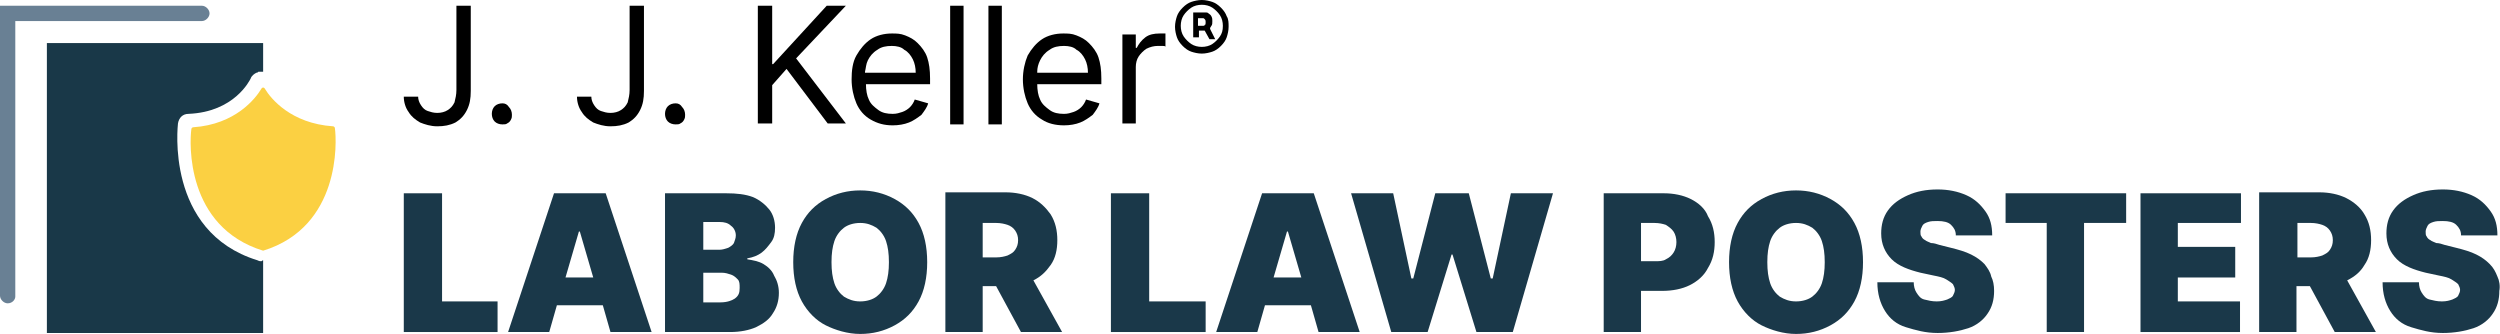 <svg version="1.1" x="0" y="0" xml:space="preserve" id="svg74" width="299.415" height="40" xmlns="http://www.w3.org/2000/svg">
    <style type="text/css" id="style2">
        .st0{fill:#1a3849}
    </style>
    <g id="Layer_2" transform="translate(-1.72 -2.636) scale(1.146)">
        <g id="g29">
            <path d="M49.2 11.7c0 .5-.1.9-.2 1.3-.2.4-.4.6-.7.8-.3.2-.7.3-1.1.3-.4 0-.7-.1-1-.2-.3-.1-.5-.3-.7-.6-.2-.3-.3-.6-.3-.9h-1.5c0 .6.2 1.2.5 1.6.3.5.7.8 1.2 1.1.5.2 1.1.4 1.8.4s1.3-.1 1.9-.4c.5-.3.9-.7 1.2-1.3.3-.6.4-1.2.4-2V2.9h-1.5z" id="path5"/>
            <path d="M54 13.1c-.3 0-.6.1-.8.3-.2.2-.3.5-.3.8 0 .3.1.6.3.8.2.2.5.3.8.3.2 0 .4 0 .5-.1.2-.1.3-.2.4-.4.1-.2.1-.3.1-.5 0-.3-.1-.6-.3-.8-.2-.3-.4-.4-.7-.4Z" id="path7"/>
            <path d="M67.3 11.7c0 .5-.1.9-.2 1.3-.2.4-.4.6-.7.8-.3.2-.7.3-1.1.3-.4 0-.7-.1-1-.2-.3-.1-.5-.3-.7-.6-.2-.3-.3-.6-.3-.9h-1.5c0 .6.2 1.2.5 1.6.3.5.7.8 1.2 1.1.5.2 1.1.4 1.8.4s1.3-.1 1.9-.4c.5-.3.9-.7 1.2-1.3.3-.6.4-1.2.4-2V2.9h-1.5z" id="path9"/>
            <path d="M72.1 13.1c-.3 0-.6.1-.8.3-.2.2-.3.5-.3.8 0 .3.1.6.3.8.2.2.5.3.8.3.2 0 .4 0 .5-.1.2-.1.3-.2.4-.4.1-.2.1-.3.1-.5 0-.3-.1-.6-.3-.8-.2-.3-.4-.4-.7-.4z" id="path11"/>
            <path id="polygon13" d="M82.2 15.2v-4l1.5-1.7 4.3 5.7h1.9l-5.2-6.8 5.2-5.5h-2L82.3 9h-.1V2.9h-1.5v12.3z"/>
            <path d="M97.4 6.8c-.4-.4-.8-.6-1.3-.8-.5-.2-.9-.2-1.4-.2-.8 0-1.6.2-2.2.6-.6.4-1.1 1-1.5 1.7-.4.7-.5 1.6-.5 2.5 0 .9.2 1.8.5 2.5s.8 1.3 1.5 1.7c.7.4 1.4.6 2.3.6.6 0 1.2-.1 1.7-.3.5-.2.9-.5 1.3-.8.3-.4.6-.8.7-1.2l-1.4-.4c-.1.3-.3.6-.5.8-.2.2-.5.4-.8.5-.3.1-.6.2-1 .2-.6 0-1.1-.1-1.5-.4-.4-.3-.8-.6-1-1.1-.2-.4-.3-1-.3-1.6h6.7v-.6c0-.9-.1-1.6-.3-2.2-.2-.6-.6-1.1-1-1.5Zm-5.5 3c.1-.4.1-.8.3-1.2.2-.4.5-.8 1-1.1.4-.3.9-.4 1.5-.4.5 0 1 .1 1.3.4.4.2.7.6.9 1 .2.4.3.9.3 1.4h-5.3z" id="path15"/>
            <path id="rect17" d="M100.8 2.9h1.4v12.4h-1.4z"/>
            <path id="rect19" d="M104.8 2.9h1.4v12.4h-1.4z"/>
            <path d="M115.3 6.8c-.4-.4-.8-.6-1.3-.8-.5-.2-.9-.2-1.4-.2-.8 0-1.6.2-2.2.6-.6.4-1.1 1-1.5 1.7-.3.7-.5 1.6-.5 2.5 0 .9.2 1.8.5 2.5s.8 1.3 1.5 1.7c.6.4 1.4.6 2.3.6.6 0 1.2-.1 1.7-.3.5-.2.9-.5 1.3-.8.3-.4.6-.8.7-1.2l-1.4-.4c-.1.3-.3.6-.5.8-.2.2-.5.4-.8.5-.3.1-.6.2-1 .2-.6 0-1.1-.1-1.5-.4-.4-.3-.8-.6-1-1.1-.2-.4-.3-1-.3-1.6h6.7v-.6c0-.9-.1-1.6-.3-2.2-.2-.6-.6-1.1-1-1.5zm-5.4 3c0-.4.1-.8.3-1.2.2-.4.5-.8 1-1.1.4-.3.9-.4 1.5-.4.5 0 1 .1 1.3.4.4.2.7.6.9 1 .2.4.3.9.3 1.4h-5.3z" id="path21"/>
            <path d="M122.7 5.8c-.6 0-1.1.1-1.5.4-.4.3-.7.7-.9 1.1h-.1V5.9h-1.4v9.3h1.4V9.3c0-.4.1-.8.3-1.1.2-.3.5-.6.8-.8.4-.2.8-.3 1.2-.3h.5c.1 0 .3 0 .3.1V5.8H122.7z" id="path23"/>
            <path d="M128.1 5c.1-.1.1-.3.1-.5s0-.3-.1-.5-.2-.2-.3-.3c-.1-.1-.2-.1-.3-.1h-1.3v2.6h.6v-.7h.6l.5.9h.6l-.5-1c-.1-.2 0-.2.1-.4zm-1.4-.8h.5c.1 0 .1 0 .2.1s.1.2.1.3c0 .2 0 .3-.1.3 0 .1-.1.1-.2.1h-.5z" id="path25"/>
            <path d="M129.7 4c-.1-.3-.3-.6-.6-.9-.3-.3-.6-.5-.9-.6-.3-.1-.7-.2-1.1-.2-.4 0-.8.1-1.1.2-.3.1-.6.3-.9.6-.3.3-.5.6-.6.9-.1.3-.2.7-.2 1.1 0 .4.1.8.2 1.1.1.3.3.6.6.9.3.3.6.5.9.6.3.1.7.2 1.1.2.4 0 .8-.1 1.1-.2.3-.1.6-.3.9-.6.3-.3.5-.6.6-.9.1-.3.2-.7.2-1.1 0-.4 0-.8-.2-1.1zm-.7 2.1c-.2.3-.5.6-.8.8-.3.2-.7.3-1.1.3-.4 0-.8-.1-1.1-.3-.3-.2-.6-.5-.8-.8-.2-.3-.3-.7-.3-1.1 0-.4.1-.8.3-1.1.2-.3.5-.6.8-.8.3-.2.7-.3 1.1-.3.4 0 .8.1 1.1.3.3.2.6.5.8.8.2.3.3.7.3 1.1 0 .5-.1.8-.3 1.1z" id="path27"/>
        </g>
        <g id="g61">
            <path class="st0" id="polygon31" d="M47.7 22.5h-4V37h9.8v-3.2h-5.8z"/>
            <path class="st0" d="M59.4 22.5 54.6 37h4.3l.8-2.8h4.8l.8 2.8h4.3l-4.8-14.5Zm1.2 8.8 1.4-4.8h.1l1.4 4.8z" id="path33"/>
            <path class="st0" d="M81.3 29.9c-.5-.3-1.1-.4-1.7-.5v-.1c.6-.1 1.1-.3 1.5-.6.4-.3.7-.7 1-1.1.3-.4.4-.9.4-1.5 0-.7-.2-1.4-.6-1.9-.4-.5-1-1-1.7-1.3-.8-.3-1.7-.4-2.8-.4H71V37h6.8c1.1 0 2-.2 2.7-.5.8-.4 1.4-.8 1.8-1.5.4-.6.6-1.3.6-2.1 0-.7-.2-1.3-.5-1.8-.2-.5-.6-.9-1.1-1.2zM75 25.5h1.7c.5 0 .9.1 1.2.4.3.2.5.6.5 1 0 .3-.1.5-.2.8-.1.2-.4.4-.6.5-.3.1-.6.2-.9.2H75Zm3.3 8c-.3.2-.8.4-1.5.4H75v-3.1h1.9c.4 0 .7.1 1 .2.3.1.5.3.7.5.2.2.2.5.2.9 0 .5-.1.8-.5 1.1z" id="path35"/>
            <path class="st0" d="M95 23.1c-1.1-.6-2.3-.9-3.6-.9-1.3 0-2.5.3-3.6.9-1.1.6-1.9 1.4-2.5 2.5-.6 1.1-.9 2.5-.9 4.1 0 1.6.3 3 .9 4.1.6 1.1 1.5 2 2.5 2.5s2.3.9 3.6.9c1.3 0 2.5-.3 3.6-.9 1.1-.6 1.9-1.4 2.5-2.5.6-1.1.9-2.5.9-4.1 0-1.6-.3-3-.9-4.1-.6-1.1-1.4-1.9-2.5-2.5zm-.9 8.8c-.2.6-.6 1.1-1 1.4-.4.3-1 .5-1.7.5s-1.2-.2-1.7-.5c-.4-.3-.8-.8-1-1.4-.2-.6-.3-1.3-.3-2.2 0-.9.1-1.6.3-2.2.2-.6.6-1.1 1-1.4.4-.3 1-.5 1.7-.5s1.2.2 1.7.5c.4.3.8.8 1 1.4.2.6.3 1.3.3 2.2 0 .9-.1 1.6-.3 2.2z" id="path37"/>
            <path class="st0" d="M111.3 30c.5-.7.7-1.6.7-2.6s-.2-1.9-.7-2.7c-.5-.7-1.1-1.3-1.9-1.7-.8-.4-1.8-.6-2.8-.6h-6.3V37h3.9v-4.8h1.4l2.6 4.8h4.3l-3-5.4c.8-.4 1.3-.9 1.8-1.6zm-7.1-4.4h1.4c.5 0 .9.1 1.2.2.3.1.6.3.8.6.2.3.3.6.3 1s-.1.7-.3 1c-.2.3-.4.4-.8.6-.3.1-.7.2-1.2.2h-1.4z" id="path39"/>
            <path class="st0" id="polygon41" d="M121.6 22.5h-4V37h9.9v-3.2h-5.9z"/>
            <path class="st0" d="M133.4 22.5 128.6 37h4.3l.8-2.8h4.8l.8 2.8h4.3l-4.8-14.5zm1.2 8.8 1.4-4.8h.1l1.4 4.8z" id="path43"/>
            <path class="st0" id="polygon45" d="M147.1 22.5h-4.4l4.2 14.5h3.8l2.5-8.1h.1l2.5 8.1h3.8l4.2-14.5h-4.4l-1.9 8.9h-.2l-2.3-8.9h-3.5l-2.3 8.9h-.2z"/>
            <path class="st0" d="M178.2 23.1c-.8-.4-1.8-.6-2.8-.6h-6.3V37h3.9v-4.3h2.2c1.1 0 2.1-.2 2.9-.6.8-.4 1.5-1 1.9-1.8.5-.8.7-1.7.7-2.7 0-1-.2-1.9-.7-2.7-.3-.8-1-1.4-1.8-1.8zm-1.8 5.6c-.2.3-.4.5-.8.7-.3.2-.7.2-1.2.2H173v-4h1.4c.5 0 .9.1 1.2.2.3.2.6.4.8.7.2.3.3.7.3 1.1 0 .4-.1.8-.3 1.1z" id="path47"/>
            <path class="st0" d="M192.8 23.1c-1.1-.6-2.3-.9-3.6-.9-1.3 0-2.5.3-3.6.9-1.1.6-1.9 1.4-2.5 2.5-.6 1.1-.9 2.5-.9 4.1 0 1.6.3 3 .9 4.1.6 1.1 1.5 2 2.5 2.5s2.3.9 3.6.9c1.3 0 2.5-.3 3.6-.9 1.1-.6 1.9-1.4 2.5-2.5.6-1.1.9-2.5.9-4.1 0-1.6-.3-3-.9-4.1-.6-1.1-1.4-1.9-2.5-2.5zm-.9 8.8c-.2.6-.6 1.1-1 1.4-.4.3-1 .5-1.7.5s-1.2-.2-1.7-.5c-.4-.3-.8-.8-1-1.4-.2-.6-.3-1.3-.3-2.2 0-.9.1-1.6.3-2.2.2-.6.6-1.1 1-1.4.4-.3 1-.5 1.7-.5s1.2.2 1.7.5c.4.3.8.8 1 1.4.2.6.3 1.3.3 2.2 0 .9-.1 1.6-.3 2.2z" id="path49"/>
            <path class="st0" d="M208.9 29.9c-.4-.4-.8-.7-1.4-1-.6-.3-1.3-.5-2.1-.7l-1.2-.3c-.3-.1-.6-.2-.9-.2-.2-.1-.5-.2-.6-.3-.2-.1-.3-.2-.4-.4-.1-.1-.1-.3-.1-.5s.1-.4.2-.6c.1-.2.3-.3.6-.4.3-.1.6-.1 1-.1.6 0 1.1.1 1.4.4.3.3.5.6.5 1.1h3.8c0-1-.2-1.8-.7-2.5-.5-.7-1.1-1.3-2-1.7-.9-.4-1.9-.6-3-.6-1.2 0-2.2.2-3.1.6-.9.4-1.6.9-2.1 1.6-.5.7-.7 1.5-.7 2.4 0 1.1.4 2 1.1 2.7.7.7 1.8 1.1 3 1.4l1.4.3c.5.1 1 .2 1.3.4.3.2.5.3.7.5.1.2.2.4.2.6 0 .2-.1.4-.2.6-.1.2-.4.3-.6.4-.3.1-.6.2-1.1.2-.5 0-.9-.1-1.3-.2s-.6-.4-.8-.7c-.2-.3-.3-.7-.3-1.1h-3.8c0 1.2.3 2.2.8 3 .5.8 1.2 1.4 2.2 1.7 1 .3 2 .6 3.3.6 1.2 0 2.3-.2 3.2-.5.9-.3 1.6-.9 2-1.5.5-.7.7-1.5.7-2.4 0-.6-.1-1.1-.3-1.5-.1-.5-.4-.9-.7-1.3z" id="path51"/>
            <path class="st0" id="polygon53" d="M223.7 22.5h-12.6v3.1h4.3V37h3.9V25.6h4.4z"/>
            <path class="st0" id="polygon55" d="M235.1 28.1h-6v-2.5h6.6v-3.1h-10.5V37h10.4v-3.2h-6.5v-2.5h6z"/>
            <path class="st0" d="M248.6 30c.5-.7.7-1.6.7-2.6s-.2-1.9-.7-2.7c-.4-.7-1.1-1.3-1.9-1.7-.8-.4-1.8-.6-2.8-.6h-6.3V37h3.9v-4.8h1.4l2.6 4.8h4.3l-3-5.4c.8-.4 1.4-.9 1.8-1.6zm-7-4.4h1.4c.5 0 .9.1 1.2.2.3.1.6.3.8.6.2.3.3.6.3 1s-.1.7-.3 1c-.2.3-.4.4-.8.6-.3.1-.7.2-1.2.2h-1.4z" id="path57"/>
            <path class="st0" d="M262.5 31.2c-.2-.5-.4-.9-.8-1.3s-.8-.7-1.4-1c-.6-.3-1.3-.5-2.1-.7l-1.2-.3c-.3-.1-.6-.2-.9-.2-.2-.1-.5-.2-.6-.3-.2-.1-.3-.2-.4-.4-.1-.1-.1-.3-.1-.5s.1-.4.2-.6c.1-.2.3-.3.6-.4.3-.1.6-.1 1-.1.6 0 1.1.1 1.4.4.3.3.5.6.5 1.1h3.8c0-1-.2-1.8-.7-2.5-.5-.7-1.1-1.3-2-1.7-.9-.4-1.9-.6-3-.6-1.2 0-2.2.2-3.1.6-.9.4-1.6.9-2.1 1.6-.5.7-.7 1.5-.7 2.4 0 1.1.4 2 1.1 2.7.7.7 1.8 1.1 3 1.4l1.4.3c.5.1 1 .2 1.3.4.3.2.5.3.7.5.1.2.2.4.2.6 0 .2-.1.4-.2.6-.1.2-.4.3-.6.4-.3.1-.6.2-1.1.2-.5 0-.9-.1-1.3-.2s-.6-.4-.8-.7c-.2-.3-.3-.7-.3-1.1h-3.8c0 1.2.3 2.2.8 3 .5.8 1.2 1.4 2.2 1.7 1 .3 2 .6 3.3.6 1.2 0 2.3-.2 3.2-.5.9-.3 1.6-.9 2-1.5.5-.7.7-1.5.7-2.4.1-.5 0-1.1-.2-1.5z" id="path59"/>
        </g>
        <g id="g71">
            <g id="g65">
                <path d="M2.3 34c-.4 0-.8-.4-.8-.8V2.9h21.1c.4 0 .8.4.8.8s-.4.8-.8.8H3.1v28.8c0 .3-.3.7-.8.7Z" id="path63" style="fill:#698094"/>
            </g>
            <path d="M28.8 29.6c-.1 0-.2 0-.4-.1-9.7-3-8.3-14.2-8.3-14.3.1-.6.5-1 1.1-1 4.8-.2 6.4-3.5 6.5-3.7.1-.3.4-.5.6-.6.1 0 .1 0 .2-.1h.5v-3H6.4v30.3H29v-7.6c-.1 0-.1.1-.2.1z" id="path67" style="fill:#193848"/>
            <path d="M36.3 15.5c-4.4-.3-6.5-2.9-7.1-3.9-.1-.2-.3-.2-.4 0-.6 1-2.7 3.7-7.1 4-.1 0-.2.1-.2.2-.2 1.4-.6 10.2 7.5 12.7 8.1-2.5 7.7-11.4 7.5-12.8 0-.1-.1-.2-.2-.2z" id="path69" style="fill:#fbd042"/>
        </g>
    </g>
</svg>
